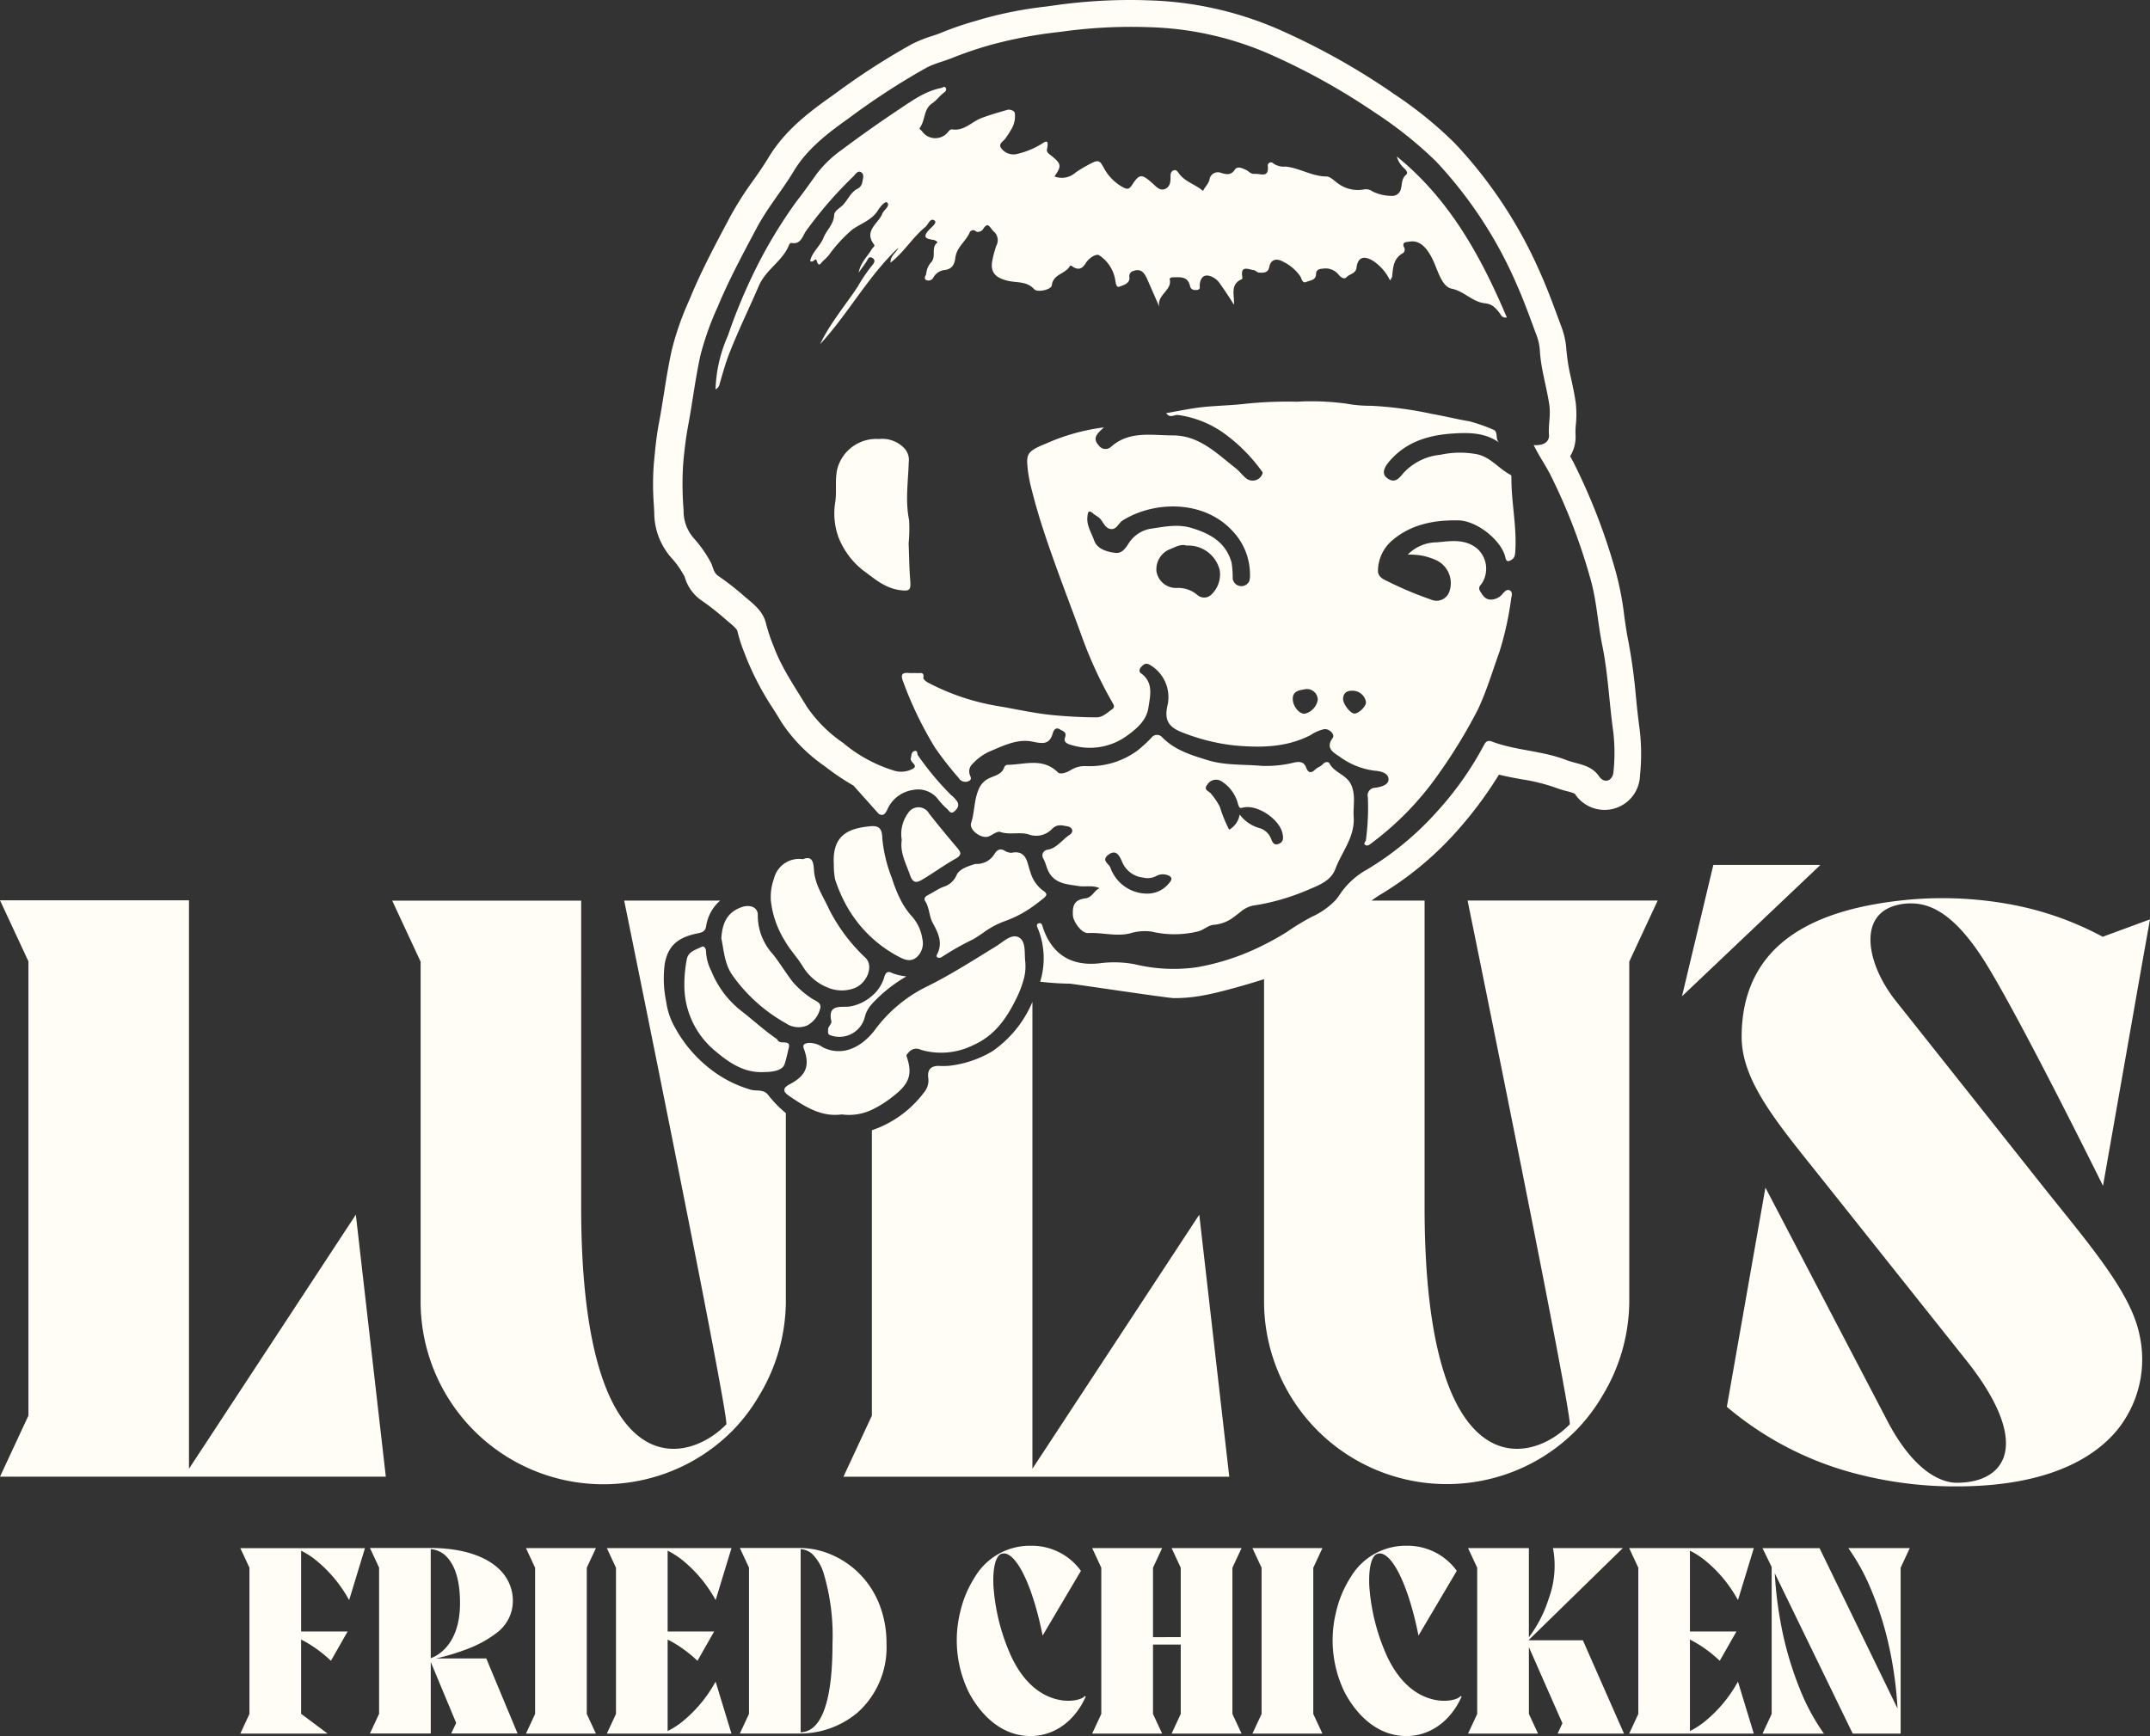 <svg id="Capa_1" xmlns="http://www.w3.org/2000/svg" width="300" height="242.286" viewBox="0 0 300 242.286">
  <rect x="0" y="0" width="300" height="242.286" fill="#333333" stroke="none"/>
  <path id="Path_1" data-name="Path 1" d="M92.226,588.809v20.405l-1.276,2.743h12.184l-3.7-2.765V598.833a14.541,14.541,0,0,1,1.648.955,18.3,18.3,0,0,1,2.437,1.932l.077.074,2.33-4.092H99.437V586.428a11.092,11.092,0,0,1,1.836,1.143,18.723,18.723,0,0,1,4.767,5.585l.1.162,2.208-7.248H90.954l1.276,2.743Z" transform="translate(-57.42 -370.01)" fill="#fffdf6"/>
  <path id="Path_2" data-name="Path 2" d="M156.252,601.427H149.24a30.538,30.538,0,0,0,4.472-1.36,15.669,15.669,0,0,0,3.856-2.109,5.644,5.644,0,0,0,2.23-3.211,6,6,0,0,0-1.183-5.172c-1.862-2.286-5.449-3.546-10.109-3.565H140.02l1.276,2.743v20.405L140.02,611.9h8.487v-9.976l3.543,8.5-.689,1.478h9.257l-4.346-10.426-.022-.052Zm-7.746-15.251a3.4,3.4,0,0,1,2.382,1.25c1.128,1.29,1.7,3.406,1.7,6.282,0,5.961-3.355,7.436-4.085,7.687V586.172Z" transform="translate(-88.4 -369.972)" fill="#fffdf6"/>
  <path id="Path_3" data-name="Path 3" d="M208.832,586.06H199.07l1.276,2.743v20.405l-1.276,2.743h9.762l-1.276-2.743V588.8Z" transform="translate(-125.681 -370.004)" fill="#fffdf6"/>
  <path id="Path_4" data-name="Path 4" d="M240,587.56a18.722,18.722,0,0,1,4.767,5.585l.1.162,2.208-7.248H229.68l1.276,2.743v20.405l-1.276,2.743h17.39l-2.208-7.248-.1.162A18.771,18.771,0,0,1,240,610.451a11.093,11.093,0,0,1-1.836,1.143V598.827a14.551,14.551,0,0,1,1.648.955,18.3,18.3,0,0,1,2.437,1.932l.077.074,2.33-4.092h-6.492V586.421A11.091,11.091,0,0,1,240,587.564Z" transform="translate(-145.006 -370.004)" fill="#fffdf6"/>
  <path id="Path_5" data-name="Path 5" d="M296.469,589.367a12.315,12.315,0,0,0-3.893-2.511,11.167,11.167,0,0,0-4.059-.837H280.03l1.276,2.743v20.405l-1.276,2.743h8.487a12.472,12.472,0,0,0,7.948-2.931,12.205,12.205,0,0,0,4.026-9.6,14.743,14.743,0,0,0-1.132-5.832,12.524,12.524,0,0,0-2.89-4.177Zm-4.77,19.517c-.745,1.858-1.817,2.82-3.185,2.857V586.182h0a2.587,2.587,0,0,1,1.747.807,6.616,6.616,0,0,1,1.434,2.466,30.479,30.479,0,0,1,1.261,9.924C292.955,603.668,292.531,606.8,291.7,608.884Z" transform="translate(-176.794 -369.978)" fill="#fffdf6"/>
  <path id="Path_6" data-name="Path 6" d="M377.716,606.807h0c-1.666,0-5.817-.708-8.417-7.24a28.473,28.473,0,0,1-2.031-8.726c-.122-2.374.251-4.085.981-4.487a1.123,1.123,0,0,1,1.036.033c1.725.852,3.609,5.213,4.8,11.111l.041.21,5.346-9.036-.033-.044a8.455,8.455,0,0,0-6.89-3.458,8.933,8.933,0,0,0-7.86,4.346,15.307,15.307,0,0,0-2.064,4.911,16.523,16.523,0,0,0,1.158,11.111c1.054,2.065,3.841,6.19,8.663,6.19,3.362,0,6.227-2.16,7.7-5.519l-.147-.07c-.114.232-.9.664-2.282.664Z" transform="translate(-228.645 -369.442)" fill="#fffdf6"/>
  <path id="Path_7" data-name="Path 7" d="M434.218,586.06h-9.762l1.276,2.743v9.685H421.86V588.8l1.276-2.743H413.37l1.276,2.743v20.405l-1.276,2.743h9.766l-1.276-2.743v-9.685h3.871v9.685l-1.276,2.743h9.762l-1.276-2.743V588.8Z" transform="translate(-260.977 -370.004)" fill="#fffdf6"/>
  <path id="Path_8" data-name="Path 8" d="M483.8,586.06H474.03l1.279,2.743v20.405l-1.279,2.743H483.8l-1.276-2.743V588.8Z" transform="translate(-299.275 -370.004)" fill="#fffdf6"/>
  <path id="Path_9" data-name="Path 9" d="M519.975,606.807h0c-1.666,0-5.814-.708-8.416-7.24a28.475,28.475,0,0,1-2.031-8.726c-.122-2.374.251-4.085.981-4.487a1.123,1.123,0,0,1,1.036.033c1.725.852,3.609,5.213,4.8,11.111l.041.21,5.346-9.036-.033-.044a8.455,8.455,0,0,0-6.89-3.458,8.933,8.933,0,0,0-7.86,4.346,15.307,15.307,0,0,0-2.064,4.911,16.523,16.523,0,0,0,1.158,11.111c1.054,2.065,3.841,6.19,8.664,6.19,3.362,0,6.227-2.16,7.7-5.519l-.147-.07c-.114.232-.9.664-2.282.664Z" transform="translate(-318.459 -369.442)" fill="#fffdf6"/>
  <path id="Path_10" data-name="Path 10" d="M564.133,598.916v-.055c.074-.07,13.109-12.807,13.109-12.807h-9.747l.026.1a13.326,13.326,0,0,1-.623,6.975,17.944,17.944,0,0,1-2.761,5.375V586.05H555.65l1.276,2.743V609.2l-1.276,2.743h9.766L564.14,609.2v-9.32l4.678,10.621-.671,1.441h9.261l-5.74-13.028h-7.532Z" transform="translate(-350.805 -369.997)" fill="#fffdf6"/>
  <path id="Path_11" data-name="Path 11" d="M626.949,587.56a18.722,18.722,0,0,1,4.767,5.585l.1.162,2.208-7.248H616.63l1.276,2.743v20.405l-1.276,2.743h17.39l-2.208-7.248-.1.162a18.771,18.771,0,0,1-4.767,5.585,11.092,11.092,0,0,1-1.836,1.143V598.827a14.548,14.548,0,0,1,1.648.955,18.294,18.294,0,0,1,2.437,1.932l.077.074,2.33-4.092h-6.492V586.421a11.092,11.092,0,0,1,1.836,1.143Z" transform="translate(-389.304 -370.004)" fill="#fffdf6"/>
  <path id="Path_12" data-name="Path 12" d="M679.16,586.193a28.9,28.9,0,0,1,3.119,5.747,45,45,0,0,1,2.3,7.093,54.1,54.1,0,0,1,1.353,9.416l-10.883-22.385H667.09l1.279,2.632v20.516l-1.276,2.743h8.575l-.1-.133a30.045,30.045,0,0,1-3.432-6.522,46.69,46.69,0,0,1-2.359-8.037,55.1,55.1,0,0,1-.977-7.7l10.879,22.385h6.688V588.8l1.276-2.743h-8.575l.1.133Z" transform="translate(-421.161 -370.004)" fill="#fffdf6"/>
  <path id="Path_13" data-name="Path 13" d="M641,327.44l-4.372,18.326,19.31-18.326Z" transform="translate(-401.931 -206.726)" fill="#fffdf6"/>
  <path id="Path_14" data-name="Path 14" d="M678.562,340.773c2.562-.2,6.09.479,10.7,7.58,4.682,7.211,16.826,31.808,16.826,31.808l5.456-31.023,1.1-6.164-6.6,2.429a43.815,43.815,0,0,0-13.2-4.579,52.327,52.327,0,0,0-14.326-.553c-7.207.737-12.553,2.455-16.343,5.257-4.321,3.193-6.51,7.849-6.51,13.836s4.619,11.613,10.47,18.923c.512.641,20.8,26.138,20.914,26.282,4.7,5.906,6.47,10.861,4.981,13.943-.962,1.994-3.222,3.093-6.367,3.093-1.511,0-5.464-.811-9.5-8.321l-17.18-32.873L653.6,411.006l.111.092a45.5,45.5,0,0,0,18.794,9.46,54.334,54.334,0,0,0,13.157,1.552c13.183,0,19.465-4.284,22.414-7.878a15.665,15.665,0,0,0,3.108-13.246c-1.051-5.283-5.773-11.159-11.244-17.961-.778-.966-1.582-1.969-2.393-2.99-.173-.221-17.548-22.134-20.328-25.622-3.023-3.793-4.3-8.144-3.174-10.816.689-1.641,2.208-2.588,4.516-2.828Z" transform="translate(-412.645 -214.666)" fill="#fffdf6"/>
  <path id="Path_15" data-name="Path 15" d="M0,421.268H53.835L49.651,384.7,26.37,420.162V340.83H0l3.967,8.523v63.391Z" transform="translate(0 -215.18)" fill="#fffdf6"/>
  <path id="Path_16" data-name="Path 16" d="M200.889,368.057c-.638-.807-1.574-.505-2.348-.7a16.731,16.731,0,0,1-5.939-3.089,18.456,18.456,0,0,1-4.723-5.648,9.888,9.888,0,0,1-1.2-3.528,15.853,15.853,0,0,1-.2-5.375c.531-2.916,2.4-3.764,4.7-4.225.745-.147.988-.435,1.08-1.051a5.871,5.871,0,0,1,1.943-3.495h-13.39s15.089,74,14.223,73.124c-5.9,5.994-20.225,8.225-20.225-30.37V340.95H148.44l3.967,8.523v47.454a25.5,25.5,0,0,0,33.467,24.2,25.22,25.22,0,0,0,10.028-6.182,24.762,24.762,0,0,0,3.735-4.9,25.612,25.612,0,0,0,3.731-13V370.6c-.192-.155-.38-.317-.568-.483a16.034,16.034,0,0,1-1.91-2.061Z" transform="translate(-93.716 -215.256)" fill="#fffdf6"/>
  <path id="Path_17" data-name="Path 17" d="M345.6,444.443V379.29a15.813,15.813,0,0,1-5.589,6.887,15.1,15.1,0,0,1-6.053,2.031,11.029,11.029,0,0,1-1.482.011q-1.652.022-1.4,1.733a2.6,2.6,0,0,1-.623,2A15.145,15.145,0,0,1,323.2,397.2v39.83l-3.967,8.523h53.835l-4.184-36.571L345.6,444.443Z" transform="translate(-201.543 -239.461)" fill="#fffdf6"/>
  <path id="Path_18" data-name="Path 18" d="M360.819,125.691s15.089,74,14.223,73.124c-5.9,5.994-20.225,8.225-20.225-30.37V125.691h-7.4a13.871,13.871,0,0,1,1.2-.818,45.749,45.749,0,0,0,10.7-8.877,54.907,54.907,0,0,0,5.876-7.886c1.091.269,2.168.468,3.222.66a25.508,25.508,0,0,1,4.534,1.11,15.968,15.968,0,0,0,1.74.542,7.069,7.069,0,0,1,1.084.343,4.945,4.945,0,0,0,9.1-2.536,28.8,28.8,0,0,0-.063-6.558c-.2-1.445-.35-2.894-.505-4.428a77.491,77.491,0,0,0-1.065-7.8c-.229-1.113-.391-2.271-.564-3.495a41.43,41.43,0,0,0-1.239-6.348,84.586,84.586,0,0,0-5.854-15.089c-.151-.288-.3-.564-.457-.833a5.139,5.139,0,0,0,.748-3.086,10.665,10.665,0,0,1,.048-1.305,14.011,14.011,0,0,0-.033-3.2c-.166-1.128-.4-2.194-.619-3.226a26.555,26.555,0,0,1-.664-4.011,11.143,11.143,0,0,0-.678-3.189c-.155-.413-.306-.829-.461-1.242-.745-2.013-1.512-4.1-2.426-6.146a63.13,63.13,0,0,0-12-18.274,55.86,55.86,0,0,0-8.571-6.934l-.542-.383a96.888,96.888,0,0,0-14.4-8.1A48.859,48.859,0,0,0,316.307.048C315.43.015,314.545,0,313.672,0a75.044,75.044,0,0,0-10.466.745c-.417.059-.829.114-1.246.173a55.681,55.681,0,0,0-8.822,1.714c-.324.1-.653.2-.981.295a43.413,43.413,0,0,0-4.763,1.633c-.372.159-.818.306-1.294.465a17.878,17.878,0,0,0-2.824,1.132A96.851,96.851,0,0,0,272.6,13.051l-.664.472c-3.163,2.245-6.444,4.756-8.7,8.52-.627,1.043-1.338,2.061-2.094,3.137a46.819,46.819,0,0,0-3.159,4.944l-.4.759c-1.8,3.384-3.664,6.887-5.194,10.573l-.269.641a39.854,39.854,0,0,0-2.334,6.71c-.465,2.072-.793,4.133-1.11,6.131-.221,1.39-.428,2.7-.678,4.015-.394,2.064-.579,4.114-.741,5.921a38.5,38.5,0,0,0,.018,5.655c.018.347.037.693.055,1.036a9.5,9.5,0,0,0,2.584,6.5,13.042,13.042,0,0,1,1.563,2.26l.077.129.033.1a5.988,5.988,0,0,0,2.179,3.137,37.251,37.251,0,0,1,3.027,2.323c.262.232.535.461.8.689.653.546,1.264,1.058,1.338,1.382a20.839,20.839,0,0,0,.97,3.012c.077.2.151.4.229.6A39.918,39.918,0,0,0,264,99.04c.358.575.715,1.147,1.062,1.729a22.487,22.487,0,0,0,6.064,6.171,33.79,33.79,0,0,0,4,2.7s1.412,1.574,3.524,3.945l.022.011c.49.284.811.14,1.147-.549a4.647,4.647,0,0,1,3.624-2.8,3.506,3.506,0,0,1,3.58,1.43,11.473,11.473,0,0,0,1.209,1.261c.269.269.479.726.977.3.453-.391.719-.848.376-1.4a4.34,4.34,0,0,0-.833-.874,40.338,40.338,0,0,1-4.619-5.526c-.166-.214,0-.759-.494-.623-.457.125-.4.6-.512.992-.17.6,1.1.973.3,1.475a3.413,3.413,0,0,1-2.8.217,20.191,20.191,0,0,1-6.931-3.808A19.218,19.218,0,0,1,268.6,98.6c-1.644-2.735-3.491-5.36-4.616-8.409a23.744,23.744,0,0,1-1.043-3.1c-.435-1.969-2.024-2.96-3.359-4.151a39.308,39.308,0,0,0-3.351-2.584c-.7-.5-.682-1.316-1.058-1.943a17.233,17.233,0,0,0-2.278-3.241,5.7,5.7,0,0,1-1.471-3.952,44.532,44.532,0,0,1-.081-6.157,55.611,55.611,0,0,1,.689-5.541c.638-3.333,1.018-6.706,1.762-10.02a40.907,40.907,0,0,1,2.4-6.71c1.57-3.779,3.517-7.377,5.441-11,1.5-2.813,3.532-5.205,5.154-7.9,1.851-3.086,4.708-5.279,7.617-7.344a99.615,99.615,0,0,1,10.909-7.1c1.213-.641,2.566-.918,3.823-1.456a52.531,52.531,0,0,1,5.346-1.784,61.308,61.308,0,0,1,9.471-1.755,70.067,70.067,0,0,1,12.409-.66,45.013,45.013,0,0,1,17.7,4.151,92.46,92.46,0,0,1,13.814,7.764,56.07,56.07,0,0,1,8.538,6.82A59.622,59.622,0,0,1,367.669,39.7c1.043,2.337,1.9,4.759,2.791,7.159A7.072,7.072,0,0,1,370.9,48.9c.144,2.584.944,5.051,1.32,7.594.21,1.423-.144,2.794-.048,4.2.074,1.073-.907,1.519-2.131,1.419.726,1.489,1.585,2.724,2.278,4.048a80.866,80.866,0,0,1,5.574,14.4c.929,3.1,1.069,6.352,1.714,9.5.811,3.956.966,8,1.526,11.985a25.383,25.383,0,0,1,.041,5.674c-.114,1.29-1.283,1.677-1.991.649-1.172-1.707-3.023-1.685-4.623-2.308-3.344-1.3-7.016-1.305-10.367-2.573-.6-.229-.866.044-1.128.564a45.254,45.254,0,0,1-6.5,9.2,42.168,42.168,0,0,1-9.806,8.118,10.882,10.882,0,0,0-3.779,3.476,5.856,5.856,0,0,1-.634.826,10.55,10.55,0,0,1-3.277,2.282,35.576,35.576,0,0,0-3.506,2.138,39.621,39.621,0,0,1-4.033,2.194,32.988,32.988,0,0,1-8.457,2.7,22.952,22.952,0,0,1-8.708-.417,15.673,15.673,0,0,0-4.973-.122c-4.04.428-6.581-1.408-7.79-4.866-.122-.35-.155-.822-.579-.73-.5.107-.247.52-.118.848a11.057,11.057,0,0,1,.269,7.307,37.237,37.237,0,0,0,4.144.276c.914.092,13.677,2.017,14.533,2.017a21.667,21.667,0,0,0,3.7-.31q1.41-.243,2.794-.6s2.713-.66,6.072-1.733v44.991a25.5,25.5,0,0,0,33.467,24.2,25.245,25.245,0,0,0,10.028-6.182,24.762,24.762,0,0,0,3.734-4.9,25.611,25.611,0,0,0,3.731-13V134.2l3.967-8.523H360.819Z" transform="translate(-156.037)" fill="#fffdf6"/>
  <path id="Path_19" data-name="Path 19" d="M262.043,359.049c.011-.4-.251-.877-.571-.715-.826.424-1.935.645-2.124,1.792a18.524,18.524,0,0,0-.332,3.742,11.854,11.854,0,0,0,4.291,9.01c1.924,1.622,4.018,3.086,6.757,2.953,1.648,0,2.68-.35,2.931-1.095.066-.2.125-.4.181-.6.151-.553.265-1.121.409-1.67.144-.568-.085-.708-.409-.752-.4-.055-.944.037-1.128-.324a.882.882,0,0,0-.288-.284c-1.7-1.172-3.211-2.584-4.826-3.83a13.425,13.425,0,0,1-4.166-5.57,6.431,6.431,0,0,1-.723-2.654Z" transform="translate(-163.523 -226.21)" fill="#fffdf6"/>
  <path id="Path_20" data-name="Path 20" d="M351.8,336.661a.6.6,0,0,0,.505-.048,38.4,38.4,0,0,1,4.457-2.518c.461-.273.9-.575,1.349-.877a11.951,11.951,0,0,1,2.872-1.582,15.675,15.675,0,0,0,4.007-2.061c.483-.339.951-.7,1.412-1.076.479-.394.907-.667,0-1.235a4.933,4.933,0,0,1-1.707-2.592c-.446-1.135-.431-3.078-2.632-2.629a1.837,1.837,0,0,1-.988-.324c-.575-.284-.9-.155-1.312.38a2.9,2.9,0,0,1-2.732,1.493c-.778.247-2.26.667-2.617,1.563a2.9,2.9,0,0,1-1.869,1.648,6.912,6.912,0,0,0-.833.4c-.45.269-.907.542-1.371.782-.358.181-.461.479-.365.689a.21.21,0,0,0,.018.052c.641.933.56,2.1,1.077,3.064.73,1.364,1.449,2.728.671,4.321-.107.214-.229.428.052.549Z" transform="translate(-220.937 -203.022)" fill="#fffdf6"/>
  <path id="Path_21" data-name="Path 21" d="M309.077,378.668a15.751,15.751,0,0,0,3.226-2.087c2.079-1.652,2.433-3.016,1.644-5.32-.107-.313.1-.38.214-.531a1.381,1.381,0,0,1,1.77-.431,10.057,10.057,0,0,0,7.329-.671c2.883-1.272,4.575-3.642,5.895-6.326a14.5,14.5,0,0,0,1.147-2.964,6.775,6.775,0,0,0,.181-2.367c-.133-1.172.133-2.817-.9-3.37s-2.179.641-3.178,1.253c-.048.029-.092.059-.14.085-3.218,1.98-6.407,4.026-9.806,5.674a19.942,19.942,0,0,0-7.038,6.02c-.111.14-.225.28-.343.413-1.692,1.943-4.151,3.207-6.831,1.91a3.275,3.275,0,0,0-1.994-.623c-.465.081-.907.144-.66.811.881,2.363.324,3.76-1.98,4.962a2.2,2.2,0,0,0-.535.369.562.562,0,0,0,0,.87,2.215,2.215,0,0,0,.4.347c2.253,1.534,4.523,3.016,7.417,2.621a7.389,7.389,0,0,0,4.184-.649Z" transform="translate(-187.427 -223.783)" fill="#fffdf6"/>
  <path id="Path_22" data-name="Path 22" d="M297.759,326.6c-.07-.841-.077-2.194-1.545-1.589a3.6,3.6,0,0,0-4.048,2.728,7.545,7.545,0,0,0-.431,3.045,13.3,13.3,0,0,0,1.876,5.486,12.387,12.387,0,0,0,.955,1.445c.571.77,1.183,1.519,1.674,2.337a7.163,7.163,0,0,0,3.528,2.909,4.993,4.993,0,0,0,3.617.048c1.7-.634,2.743-3,1.593-4.2a24.6,24.6,0,0,1-5.088-6.75c-.8-1.781-1.969-3.4-2.135-5.46Z" transform="translate(-184.175 -205.098)" fill="#fffdf6"/>
  <path id="Path_23" data-name="Path 23" d="M275.877,343.148c-2.02.686-2.724,2.2-2.857,4.358.35,1.648.439,3.6,1.578,5.194a22.761,22.761,0,0,0,6.765,6.275c.218.133.435.262.66.383a3.116,3.116,0,0,0,2.938.324,3.623,3.623,0,0,0,1.825-2.289c.35-.981-.77-1.172-1.309-1.6a13.181,13.181,0,0,1-2.455-2.157c-.35-.446-.675-.911-1-1.375-.582-.841-1.143-1.7-1.773-2.5a8.029,8.029,0,0,1-2.142-5.449c.055-1.147-1.069-1.559-2.23-1.169Z" transform="translate(-172.369 -216.55)" fill="#fffdf6"/>
  <path id="Path_24" data-name="Path 24" d="M342.4,315.135c.406,1.176,1.014.959,1.648.586.457-.265.9-.549,1.349-.837,1.106-.715,2.19-1.46,3.336-2.1.955-.535.734-.922.188-1.563-1.323-1.552-2.621-3.123-3.878-4.73a1.7,1.7,0,0,0-2.927-.088,4.968,4.968,0,0,0-.9,3.746.225.225,0,0,0,0,.052c-.254,1.788.619,3.3,1.183,4.933Z" transform="translate(-215.395 -192.943)" fill="#fffdf6"/>
  <path id="Path_25" data-name="Path 25" d="M290.674,60.745c-1.766,2.673-3.871,5.128-5.268,8.055,3.934-4.247,6.673-9.463,10.923-13.456-.288.712-1.143,1.106-1.088,2.076,1.888-1.475,3.064-3.513,4.837-4.966.424-.347.7-1.36,1.309-.9.4.3-.461.947-.778,1.287-1,1.084-.35,1.261.594,1.4.28.041.66.3.553.383-.914.723-.1,1.932-.844,2.735a2.7,2.7,0,0,0-.686,1.559c-.026.317-.439.66-.018.929a.773.773,0,0,0,.959-.269,2.068,2.068,0,0,1,1.677-1.135c1.176-.17,1.342-1.036,1.449-1.77.206-1.434,1.416-2.2,1.961-3.4a.536.536,0,0,1,.885-.232c.354.258.892-.114.959-.221.759-1.25.97-.295,1.508.221a1.6,1.6,0,0,1,.4,2,14.512,14.512,0,0,0-.527,1.9c-.409,1.781.343,2.6,2.179,3.023,1.205.28,2.61.029,3.613,1.158.457.512,2.407.066,2.47-.531.166-1.563,1.843-1.578,2.474-2.629.177-.295.361-.011.542.088.826.461,1.29.144,1.766-.627.38-.616,1.39-1.294,1.817-1.036a5.11,5.11,0,0,1,2.2,3.182c.114.428.1,1.412.641,1.2.487-.192,1.5-.417,1.386-1.327a.736.736,0,0,1,.575-.866c1.095-.4,1.563.358,1.932,1.191.564,1.272,1.113,2.547,1.67,3.823-.42-1.681,1.891-2.334,1.43-3.9a.464.464,0,0,1,.4-.218c1.043-.015,2.131-.21,2.455,1.22.111.487.5.579.944.542.586-.052.369-.516.413-.826.162-1.128.8-1.478,1.825-.955a2.616,2.616,0,0,1,.962.855c.686.966,1.349,1.947,1.976,2.986.125-1.323-.619-2.831,1.128-3.58.048-.018.066-.17.052-.254-.317-1.747.859-1.088,1.637-.984.229.029.391.317.7.335.667.044,1.268.015,1.423-.793.247-1.29,1.305-1.11,1.921-.734a6.238,6.238,0,0,1,2.411,2.053c.2.35.269,1.029.852.767.5-.225,1.305-.21,1.335-1.062.026-.667.442-.745,1-.789a2.3,2.3,0,0,1,2.131.826c.247.3.763.767,1.117.38.439-.483,1.3-.494,1.4-1.327.173-1.453.992-1.747,2.3-.97a6.735,6.735,0,0,1,2.382,2.747c.144-.262.273-.4.288-.546.133-1.253.173-2.533,1.493-3.259a.6.6,0,0,0,.225-.708c-.442-.874.184-.829.748-.918,1.5-.236,2.544,1.054,3.311,2.754.656,1.46,1.2,3.543,2.529,3.819,1.788.372,2.905,1.869,4.656,2.039a2.462,2.462,0,0,1,1.11.391,4.635,4.635,0,0,1,.914.962c.221.28.31.7,1.025.638-3.639-8.6-8.029-16.531-15.347-22.473a3.317,3.317,0,0,0,1,1.626c.277.24.6.667.3.911-.645.52-.553,1.239-.719,1.884A1.234,1.234,0,0,1,365.15,48.1a6.034,6.034,0,0,1-2.676-.63,1.511,1.511,0,0,0-1.147-.273,4.634,4.634,0,0,1-3.687-.859c-.505-.354-1.043-.94-1.567-.944-2.035-.011-3.757-1.187-5.714-1.382a2.591,2.591,0,0,1-1.7-.431.444.444,0,0,0-.782.306c.2,1.8-1.032,1.065-1.854,1.143-.538.048-.789-.372-1.18-.549-.535-.243-1.206-.586-1.563-.037-.549.844-1.242.641-1.888.461a1.185,1.185,0,0,0-1.652.94c-.17.641-.653,1.021-.9,1.57-1.069-.929-2.5-1.265-3.344-2.422-.17-.236-.369-.586-.748-.457s-.453.505-.442.885c.018.693-.059,1.423-.759,1.714-.741.31-1.268-.354-1.733-.767-1.512-1.346-1.829-1.39-2.853.173-.42.641-.645.708-1.349.328a6.671,6.671,0,0,1-2.632-2.71c-.38-.656-.579-1.253-1.677-.63a18.14,18.14,0,0,0-2.238,1.309,2.883,2.883,0,0,1-2.957.553c1.051-1.5.988-1.77-.579-3.008-.243-.192-.538-.42-.465-.77.395-1.814-.468-.87-1.124-.546a11.24,11.24,0,0,1-3.045,1.183,2.107,2.107,0,0,1-2.153-.723c-.582-.7.243-1,.524-1.438a15.09,15.09,0,0,0,.925-1.453,3.486,3.486,0,0,0,.38-2.123c-.048-.262-.627-.531-1.043-.413-1.206.347-2.415.693-3.587,1.132-1.371.516-2.418,1.847-4.1,1.593-.335-.052-.512.324-.734.535a2.257,2.257,0,0,1-3.491-.3c-.122-.155-.439-.258-.247-.527.734-1.032.464-2.544,1.692-3.362.59-.391,1.017-1.018,1.589-1.445.258-.2.417-.358.313-.63-.155-.4-.413-.1-.652-.055-2.227.439-4.026,1.747-5.847,2.96q-4.131,2.748-8.107,5.729a15.908,15.908,0,0,0-3.406,3.281c-.922,1.279-1.847,2.606-2.806,3.823a66.347,66.347,0,0,0-5.64,9.294,76.477,76.477,0,0,0-3.967,9.5,19.857,19.857,0,0,0-1.718,7.476,1.069,1.069,0,0,0,.571-.767c.428-1.475.844-2.971,1.4-4.38,1.242-3.148,2.735-6.2,4.074-9.309.988-2.293,3.336-3.443,4.221-5.722.044-.111.214-.276.288-.262,1.331.284,1.593-.947,2.042-1.622a56.433,56.433,0,0,1,6.64-7.661c.295-.3.6-.87,1.088-.571.468.288.236.9.159,1.353a1.3,1.3,0,0,1-.538.874c-1.058.472-1.438,1.563-2.157,2.323-.424.446-1.209.811-1.239,1.43-.066,1.305-1.062,2.083-1.482,3.145-.468,1.191-1.593,2-1.862,3.237.424.4.745-.564.9-.041.321,1.095.638.247.9.048a6.082,6.082,0,0,0,.848-.866,19.607,19.607,0,0,1,3.248-3.524c1.209-.852,2.71-1.3,3.565-2.676.291-.472,1.025-1.368,1.29-1.076.45.494-.479,1.006-.686,1.548-.531,1.382-2.636,2.363-1.154,4.306.184.243-.217.442-.335.667-.523.977-1.5,1.7-1.814,3.252.531-.748.855-1.158,1.128-1.6.188-.306.291-.715.767-.457.56.306.229.778.015,1.014a22.572,22.572,0,0,0-2.017,2.964Z" transform="translate(-170.977 -20.764)" fill="#fffdf6"/>
  <path id="Path_26" data-name="Path 26" d="M323.679,320a20.049,20.049,0,0,1-1.342-5.578c-.033-1.342-.428-1.8-1.8-1.652-2.794.3-5.213,1.124-4.962,5.29a10.784,10.784,0,0,0,.17,2.094,20.915,20.915,0,0,0,1.205,2.942,17.845,17.845,0,0,0,7.675,7.867c.87.472,1.666.726,2.452.122a2.6,2.6,0,0,0,.844-2.636,5.992,5.992,0,0,0-1.574-3.244,10.72,10.72,0,0,1-1.423-2.112,19.37,19.37,0,0,1-1.246-3.1Z" transform="translate(-199.227 -197.446)" fill="#fffdf6"/>
  <path id="Path_27" data-name="Path 27" d="M313.778,376.812a3.658,3.658,0,0,0,4.8-2.658,4.131,4.131,0,0,1,.951-1.7c.041-.048.077-.1.118-.14a20.6,20.6,0,0,1,4.708-3.727,7.787,7.787,0,0,1-1.943-.442c-.748-.409-.992-.011-1.169.619a5.39,5.39,0,0,1-1.711,2.558,6.269,6.269,0,0,1-3.049,1.464c-1.158.181-3.17-.45-2.6,2.079.081.35-.494.723-.461,1.213.018.3-.1.594.354.737Z" transform="translate(-197.879 -232.32)" fill="#fffdf6"/>
  <path id="Path_28" data-name="Path 28" d="M320.019,184.655c1.471,1.11,2.887,2.308,4.829,2.6,1.552.229,1.663.029,1.537-1.526-.133-1.652-.136-3.333-.21-4.992a20.494,20.494,0,0,0,.063-3.255c-.549-2.68-.125-5.368-.048-8.044a2.4,2.4,0,0,0-.557-1.9,4.237,4.237,0,0,0-3.58-1.353,5.625,5.625,0,0,0-5.8,4.063c-.406,1.559-.088,3.123-.306,4.664a9.8,9.8,0,0,0,.431,4.955,10.96,10.96,0,0,0,3.639,4.8Z" transform="translate(-199.39 -104.914)" fill="#fffdf6"/>
  <path id="Path_29" data-name="Path 29" d="M420.545,285.225c-.63-1.46-2.326-1.681-3.03-3-.188-.354-.667-.232-.929.066-.306.35-.782.461-1.077.756-.634.634-1.025.38-1.268-.273-.313-.837-.947-.848-1.615-.715a16.206,16.206,0,0,1-4.612.479c-2.511-.229-5.076-.037-7.528-.8-2.278-.7-4.568-1.394-6.311-3.17a.96.96,0,0,0-1.519.044,20.107,20.107,0,0,1-1.917,1.766,11.337,11.337,0,0,1-7.233,2.194,3.7,3.7,0,0,0-2.135.571c-.538.332-1.419.645-1.773.295-2.149-2.105-4.686-1.051-7.093-1.04a.543.543,0,0,0-.383.324c-.328.988-1.246,1.154-2.031,1.508a2.9,2.9,0,0,0-1.57,1.655c-.63,1.5-.531,3.112-1.025,4.627-.321.981,1.46,2.264,2.444,1.876.549-.217,1.194-.771,1.611-.627,1.335.453,2.739-.044,3.978.347a3.043,3.043,0,0,0,3.277-.789c.715-.7,1.4-.465,2.083-.35.767.125,1,.774.321,1.217-1.025.667-1.718,1.814-3.034,2.057a.809.809,0,0,0-.616,1.224c.339.582.431,1.228.734,1.814.9,1.747,2.614,1.773,4.2,2.031.947.155,1.943-.162,2.923.3-.774.332-1,1.283-1.972,1.416-1.46.2-1.851.863-1.74,2.437.052.752,1.147,2.463,2.124,2.407,1.932-.107,3.845.509,5.8.055a7.085,7.085,0,0,1,3.019-.265,13.863,13.863,0,0,0,6.518-.022c.818-.2,1.4-.892,2.3-.929a5.255,5.255,0,0,0,2.783-1.154c.295-.206.582-.442.877-.667a3.829,3.829,0,0,1,1.755-.859,28.4,28.4,0,0,0,3.347-.7,32.923,32.923,0,0,0,4.424-1.548c1.423-.612,3.06-1.22,3.672-2.864.892-2.4,2.739-4.428,2.551-7.277-.1-1.475.313-2.931-.332-4.428Zm-25.419,13.666a3.826,3.826,0,0,1-2.824,1.471,5.439,5.439,0,0,1-5.371-3.617c-.2-.549-1.3-1.006-.328-1.766,1.176-.918,1.618.221,1.939.892a3.554,3.554,0,0,0,2.949,2.256,2.6,2.6,0,0,0,1.777-.181,1.916,1.916,0,0,1,1.552-.184c.5.151.944.464.306,1.124Zm15.321-5.475c-.748.3-.922-.28-1.124-.767a2.475,2.475,0,0,0-1.641-1.441,5.174,5.174,0,0,1-2.717-1.88,2.967,2.967,0,0,1-1.464,2.12,19.067,19.067,0,0,1-1.3-3.2,9.857,9.857,0,0,0-1.235-1.821c-.247-.369-1.128-.516-.523-1.253a1.426,1.426,0,0,1,1.98-.49,5.282,5.282,0,0,1,2.33,3.244c.184.542.236.527.759.417,2.017-.42,5.08,1.7,5.449,3.7.1.527.144,1.1-.516,1.368Z" transform="translate(-231.99 -175.653)" fill="#fffdf6"/>
  <path id="Path_30" data-name="Path 30" d="M346,200.356a49.911,49.911,0,0,0,3.274,4.181,1.083,1.083,0,0,0,1.412.428c.553-.273.159-.66.1-1.025a1.389,1.389,0,0,1,.4-1.346,7.523,7.523,0,0,1,2.2-1.663c1.991-.837,4.011-1.906,6.186-1.464,1.441.295,2.374.453,2.839-1.2.1-.354.387-.874.97-.52.417.254,1.029.361.726,1.15-.232.608.3.874.763,1a8.783,8.783,0,0,0,7.9-1.264c1.412-1.014,2.721-2.168,2.979-3.908.243-1.644.756-3.5-1.04-4.8-.339-.243-.217-.634.081-.936s.564-.52,1.047-.3a5.206,5.206,0,0,1,2.614,5.53c-.5,2.068-.1,3.185,2.153,4.011a27.939,27.939,0,0,0,7.159,1.77c3.676.332,7.226.288,10.592-1.434a5.586,5.586,0,0,1,1.932-.841c.719-.077,1.537.745,1.161,1.253-1.006,1.364.074,1.991.9,2.529a10.477,10.477,0,0,0,4.97,2.017c.774.055,1.961.284,1.935,1.246-.018.741-1.036,1.025-1.869,1.135a1.065,1.065,0,0,0-1.014,1.349,33.965,33.965,0,0,1-.273,5.932c-.011.24-.417.483-.088.7.288.192.56-.007.829-.221a42.081,42.081,0,0,0,9.327-9.585,73,73,0,0,0,5.563-9.11c1.224-2.6,2.031-5.349,3-8.033a44.611,44.611,0,0,0,1.641-7.469c.063-.35.243-.87-.188-1.1s-.737.17-1.006.465a2.169,2.169,0,0,1-1.618.811c-.8.007-1.139-.549-1.5-1.132-.273-.431-.159-.678.151-1.032a3.776,3.776,0,0,0-.564-4.936c-1.714-1.419-3.723-1.076-5.64-.892a5.693,5.693,0,0,0-4.07,1.718,9.849,9.849,0,0,1,2.1.159,9.311,9.311,0,0,1,1.876.616,3.544,3.544,0,0,1,1.8,4.464,1.879,1.879,0,0,1-2.466,1.054,49.815,49.815,0,0,1-6.12-2.573c-.63-.284-1.368-.645-1.346-1.5a5.624,5.624,0,0,1,2.065-4.269c2.643-2.219,5.8-2.791,9.169-2.732,2.566.044,6.039,2.805,6.551,5.2.144.678.5.512.859.295.483-.288.49-.774.523-1.294.206-3.362-.549-6.669-.546-10.016,0-.177.015-.472-.074-.516-1.644-.826-2.761-2.452-4.682-2.89a12.844,12.844,0,0,0-5.158.066,8.044,8.044,0,0,0-5.132,2.525c-.664.815-1.213,1.467-2.216.785-.844-.575-.645-1.4.306-2.485,2.433-2.78,5.659-3.631,9.146-3.816,2.1-.111,4.2-.055,6.072,1.272-.579-.535-.018-1.556-.874-1.825a23.976,23.976,0,0,0-3.248-1.128c-1.733-.288-3.44-.723-5.172-1.021a52.748,52.748,0,0,0-8.542-1.147,18.587,18.587,0,0,1-3.451-.295,36.178,36.178,0,0,0-6.909-.273,57.031,57.031,0,0,0-7.211.291c-2.33.273-4.7.258-7.038.6-1.305.2-2.6.461-3.993.708.571.778,1.143.17,1.674.258a14.369,14.369,0,0,1,6.168,2.389,23.179,23.179,0,0,1,5.478,5.419c.1.129.2.2.1.431a1.454,1.454,0,0,1-2.293.571c-.516-.428-.925-1-1.453-1.408-2.636-2.061-5.08-4.564-8.759-4.557-2.968.007-6.09-.689-8.656,1.637a1.139,1.139,0,0,1-1.67-.247c-.936-1.01-.2-1.666.73-2.507a28.535,28.535,0,0,0-8.122,2.275c-2.761,1.117-2.735,1.486-2.474,3.882a20.8,20.8,0,0,0,.56,2.7c.826,3.318,1.917,6.544,3.067,9.769,1.206,3.384,2.5,6.743,3.727,10.116a58.443,58.443,0,0,0,4.494,9.784c.214.361.2.59-.085.793-.675.479-1.357,1.147-2.175,1.147-2,0-4.011-.118-6.009-.3-2.592-.24-5.135-.826-7.7-1.261a32.19,32.19,0,0,1-9.858-3.3c-.262-.14-.66-.476-.627-.649.17-.892-.465-.627-.87-.664-.358-.033-.723.022-1.08-.011-.959-.085-1.272.14-.874,1.18a51.5,51.5,0,0,0,4.476,9.268Zm58.3-7.993a1.893,1.893,0,0,1,1.788,1.486c.173.608-1,1.729-1.615,1.7-.571-.029-1.618-1.382-1.563-2.1.059-.833.6-1.124,1.394-1.084Zm-6.721-.21a1.518,1.518,0,0,1,1.8,1.482,2.421,2.421,0,0,1-1.821,1.939c-.778.044-1.677-1.058-1.67-2.09.007-1.128.988-1.187,1.7-1.327ZM384.468,179a1.413,1.413,0,0,1-1.917-.029,4.144,4.144,0,0,0-2.806-.955,2.756,2.756,0,0,1-2.876-2.334,3.04,3.04,0,0,1,1.67-2.982c.848-.317,1.677-.877,2.536-.594a4.5,4.5,0,0,1,4.63,3.476A3.882,3.882,0,0,1,384.471,179Zm-16.295-7.613c-.361-1.058-1.069-2.072-.94-3.285.059-.553.1-1.11.829-.453.262.232.6.38.859.619.538.505.745,1.427,1.585,1.526.815.1,1.062-.833,1.663-1.206,4.35-2.713,11.255-2.89,15.274,1.438a8.813,8.813,0,0,1,2.477,6.024,2.966,2.966,0,0,1-.092,1,1.218,1.218,0,0,1-2.319-.347,13.437,13.437,0,0,0-.162-2.256c-.833-2.857-3.012-4.022-5.611-4.807-1.95-.586-3.882-.144-5.762.125a4.577,4.577,0,0,0-2.975,2.02c-.509.815-1,1.438-1.876,1.335-1.191-.14-2.54-.549-2.949-1.74Z" transform="translate(-215.504 -95.963)" fill="#fffdf6"/>
</svg>
